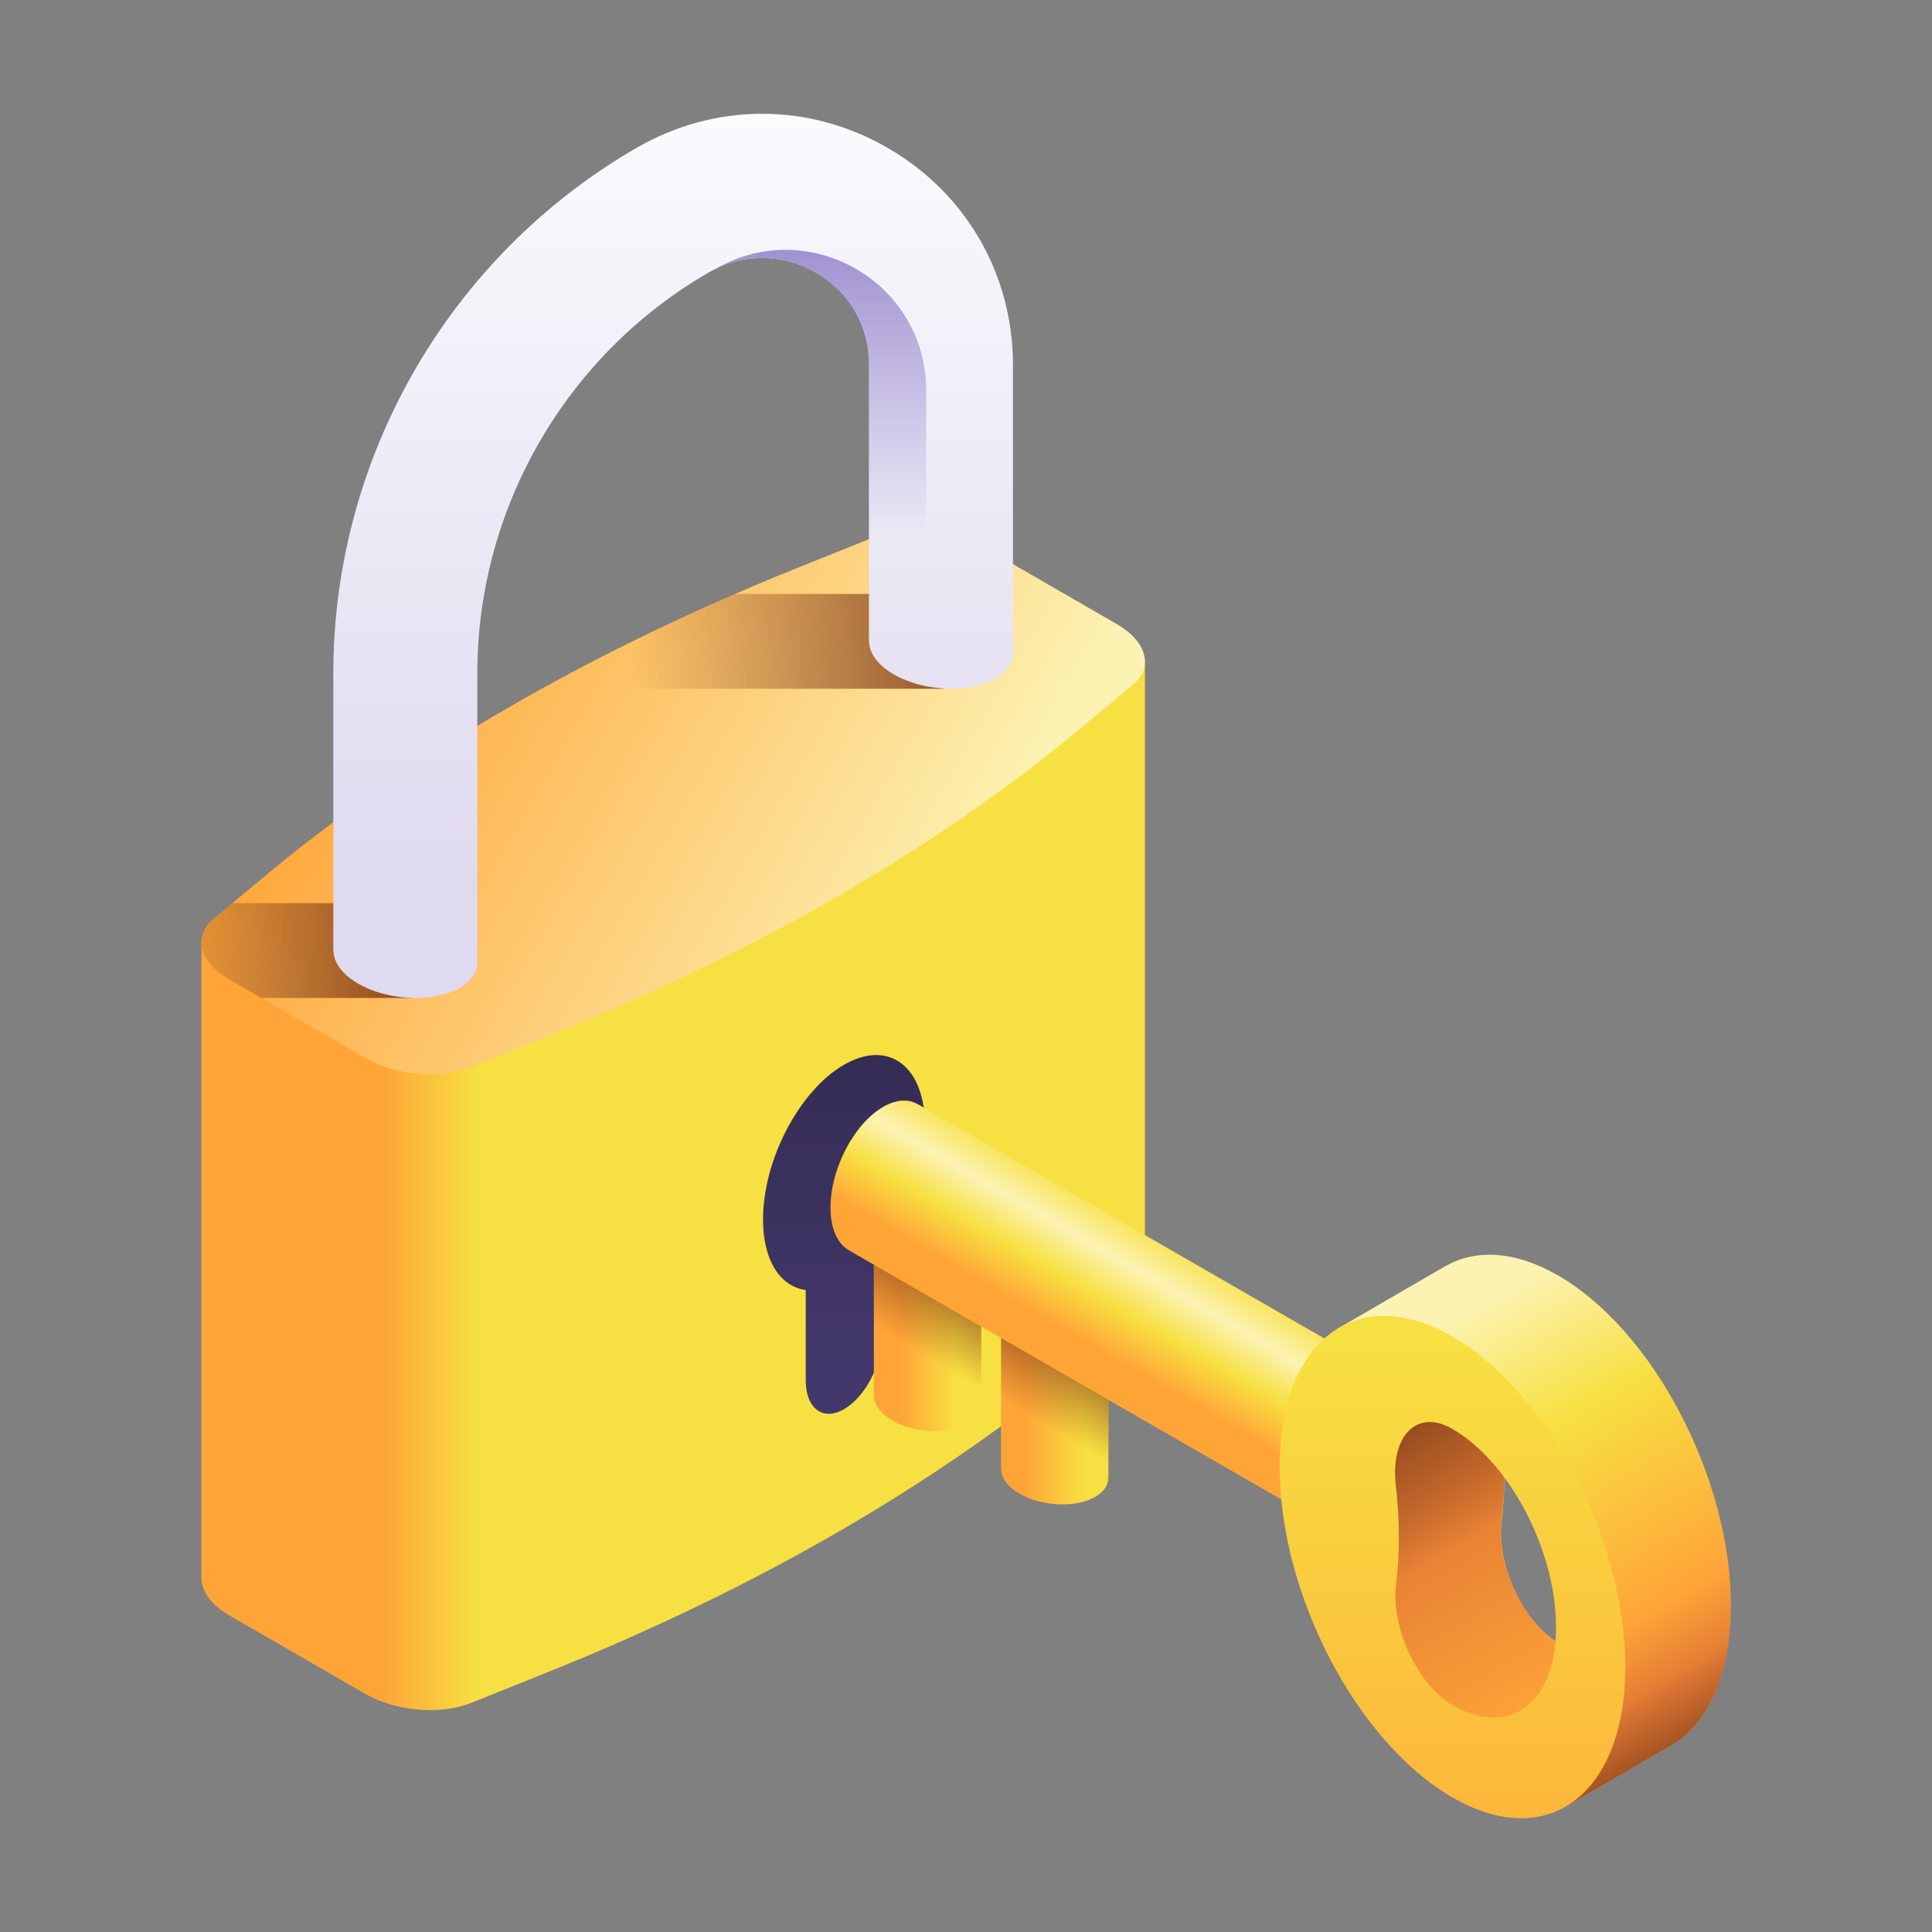 <?xml version="1.0" encoding="UTF-8"?> <svg xmlns="http://www.w3.org/2000/svg" width="48" height="48" viewBox="0 0 48 48" fill="none"><rect x="0" y="0" width="48" height="48" fill="#808080" stroke="none"/><path d="M28.445 16.395L5.004 23.437V39.209L5.005 39.209C5.007 39.533 5.245 39.873 5.701 40.136L7.388 41.11L9.076 42.084C9.827 42.518 10.941 42.614 11.7 42.31L13.57 41.56C18.761 39.48 23.238 36.896 26.84 33.899L28.138 32.819C28.345 32.647 28.443 32.444 28.443 32.234L28.445 32.234L28.445 16.395Z" fill="url(#paint0_linear_1_2077)"></path><path d="M19.879 14.082L21.749 13.332C22.508 13.028 23.622 13.124 24.373 13.558L26.061 14.532L27.748 15.506C28.499 15.94 28.665 16.583 28.138 17.021L26.84 18.101C23.238 21.098 18.761 23.682 13.57 25.762L11.7 26.512C10.941 26.816 9.827 26.72 9.076 26.286L7.388 25.312L5.701 24.338C4.949 23.904 4.784 23.261 5.311 22.823L6.609 21.743C10.211 18.746 14.688 16.162 19.879 14.082Z" fill="url(#paint1_linear_1_2077)"></path><path d="M5.311 22.823C4.784 23.262 4.949 23.904 5.701 24.338L6.49 24.794H10.244V22.438H5.774L5.311 22.823Z" fill="url(#paint2_linear_1_2077)"></path><path d="M13.457 17.112H23.462V14.756H18.266C16.58 15.488 14.974 16.273 13.457 17.112Z" fill="url(#paint3_linear_1_2077)"></path><path d="M25.167 9.069C25.167 6.816 24.002 4.798 22.05 3.672C20.099 2.545 17.77 2.545 15.818 3.672C11.169 6.356 8.281 11.358 8.281 16.726V23.62L8.285 23.62C8.287 23.905 8.494 24.205 8.9 24.439C9.646 24.87 10.775 24.917 11.421 24.544C11.716 24.373 11.858 24.144 11.855 23.904L11.859 23.904V16.726C11.859 12.632 14.061 8.817 17.607 6.77C18.438 6.29 19.431 6.29 20.262 6.77C21.093 7.25 21.589 8.109 21.589 9.069V15.949L21.593 15.95C21.601 16.231 21.808 16.525 22.208 16.756C22.954 17.186 24.083 17.233 24.729 16.86C25.009 16.698 25.152 16.484 25.164 16.259L25.167 16.259V9.069H25.167Z" fill="url(#paint4_linear_1_2077)"></path><path d="M23.011 15.958V9.702C23.011 7.016 20.103 5.337 17.777 6.68C18.549 6.303 19.436 6.321 20.197 6.733C21.072 7.206 21.591 8.149 21.591 9.144V15.949L21.595 15.95C21.603 16.23 21.81 16.525 22.21 16.756C22.956 17.186 24.084 17.233 24.73 16.86C24.914 16.754 25.038 16.625 25.105 16.485C23.723 16.664 23.011 15.958 23.011 15.958Z" fill="url(#paint5_linear_1_2077)"></path><path d="M22.981 27.975C22.981 26.493 22.08 25.812 20.969 26.454C19.858 27.095 18.957 28.817 18.957 30.298C18.957 31.321 19.386 31.962 20.018 32.05V34.292C20.018 34.992 20.444 35.314 20.969 35.011C21.495 34.708 21.921 33.894 21.921 33.193V30.952C22.552 30.134 22.981 28.998 22.981 27.975Z" fill="url(#paint6_linear_1_2077)"></path><path d="M24.871 32.92V36.501L24.874 36.501C24.875 36.713 25.03 36.936 25.332 37.111C25.889 37.432 26.73 37.467 27.212 37.189C27.433 37.062 27.538 36.891 27.536 36.712L27.539 36.712V32.92H24.871Z" fill="url(#paint7_linear_1_2077)"></path><path d="M24.871 36.501L27.539 36.712V32.92H24.871V36.501Z" fill="url(#paint8_linear_1_2077)"></path><path d="M43.004 39.892C43.004 36.73 41.082 33.057 38.71 31.688C37.636 31.068 36.655 31.029 35.901 31.463L35.901 31.461L33.285 32.98C33.285 32.98 31.878 39.759 34.278 41.812C36.678 43.865 38.849 44.913 38.849 44.913L41.573 43.333L41.565 43.336C42.448 42.797 43.004 41.592 43.004 39.892ZM37.309 37.791C37.356 37.428 37.377 37.014 37.377 36.608C37.377 36.32 37.363 36.01 37.337 35.703L39.506 41.098C39.347 41.075 38.806 40.863 38.705 40.804C37.835 40.3 37.172 38.857 37.309 37.791Z" fill="url(#paint9_linear_1_2077)"></path><path d="M42.999 39.892C42.999 39.834 42.997 39.776 42.995 39.718L39.668 41.638L38.844 44.913L41.568 43.333L41.56 43.336C42.442 42.797 42.999 41.592 42.999 39.892Z" fill="url(#paint10_linear_1_2077)"></path><path d="M39.259 41.047C39.173 41.023 39.089 40.993 39.006 40.958C38.901 40.913 38.799 40.861 38.7 40.804C37.831 40.3 37.167 38.857 37.305 37.791C37.351 37.428 37.373 37.014 37.373 36.607C37.373 36.32 37.359 36.01 37.332 35.703C37.332 35.703 34.303 32.96 33.85 35.703C33.504 37.799 33.788 40.779 34.862 42.3C35.261 42.621 35.67 42.929 36.088 43.225C38.152 43.744 39.013 42.097 39.013 42.097C39.013 42.097 39.16 41.694 39.259 41.047Z" fill="url(#paint11_linear_1_2077)"></path><path d="M39.259 41.047C39.173 41.023 39.089 40.993 39.006 40.958C38.901 40.913 38.799 40.861 38.7 40.804C37.831 40.3 37.167 38.857 37.305 37.791C37.351 37.428 37.373 37.014 37.373 36.607C37.373 36.32 37.359 36.01 37.332 35.703C37.332 35.703 34.303 32.96 33.85 35.703C33.504 37.799 33.788 40.779 34.862 42.3C35.261 42.621 35.67 42.929 36.088 43.225C38.152 43.744 39.013 42.097 39.013 42.097C39.013 42.097 39.16 41.694 39.259 41.047Z" fill="url(#paint12_linear_1_2077)"></path><path d="M21.711 31.099V34.68L21.713 34.68C21.715 34.892 21.87 35.116 22.172 35.291C22.729 35.612 23.57 35.647 24.052 35.368C24.273 35.241 24.378 35.07 24.376 34.891L24.379 34.892V31.099H21.711V31.099Z" fill="url(#paint13_linear_1_2077)"></path><path d="M21.711 34.68L24.379 34.891V31.099H21.711V34.68Z" fill="url(#paint14_linear_1_2077)"></path><path d="M22.799 27.431L22.798 27.433C22.568 27.3 22.27 27.311 21.942 27.5C21.219 27.917 20.633 29.037 20.633 30.002C20.633 30.534 20.812 30.906 21.093 31.063L21.093 31.065L33.353 38.129L35.059 34.496L22.799 27.431Z" fill="url(#paint15_linear_1_2077)"></path><path d="M36.087 33.208C33.715 31.839 31.793 33.292 31.793 36.454C31.793 39.616 33.715 43.289 36.087 44.658C38.458 46.027 40.38 44.574 40.38 41.412C40.38 38.25 38.458 34.577 36.087 33.208ZM38.643 40.798C38.514 42.295 37.566 43.016 36.387 42.514C36.282 42.469 36.18 42.417 36.081 42.36C35.212 41.856 34.548 40.413 34.686 39.347C34.733 38.984 34.754 38.57 34.754 38.163C34.754 37.771 34.728 37.336 34.68 36.923C34.535 35.689 35.191 34.995 36.066 35.491L36.087 35.503C37.604 36.379 38.814 38.828 38.643 40.798Z" fill="url(#paint16_linear_1_2077)"></path><defs><linearGradient id="paint0_linear_1_2077" x1="9.539" y1="29.441" x2="11.899" y2="29.441" gradientUnits="userSpaceOnUse"><stop stop-color="#FFA538"></stop><stop offset="1" stop-color="#F7E041"></stop></linearGradient><linearGradient id="paint1_linear_1_2077" x1="9.112" y1="15.527" x2="23.345" y2="23.744" gradientUnits="userSpaceOnUse"><stop stop-color="#FFA538"></stop><stop offset="1" stop-color="#FCF3B3"></stop></linearGradient><linearGradient id="paint2_linear_1_2077" x1="10.558" y1="23.616" x2="3.468" y2="23.616" gradientUnits="userSpaceOnUse"><stop offset="0.032" stop-color="#8B451C"></stop><stop offset="1" stop-color="#8B451C" stop-opacity="0"></stop></linearGradient><linearGradient id="paint3_linear_1_2077" x1="24.702" y1="15.934" x2="15.626" y2="15.934" gradientUnits="userSpaceOnUse"><stop offset="0.032" stop-color="#8B451C"></stop><stop offset="1" stop-color="#8B451C" stop-opacity="0"></stop></linearGradient><linearGradient id="paint4_linear_1_2077" x1="16.724" y1="21.922" x2="16.724" y2="-0.047" gradientUnits="userSpaceOnUse"><stop stop-color="#DFDAEF"></stop><stop offset="1" stop-color="white"></stop></linearGradient><linearGradient id="paint5_linear_1_2077" x1="21.441" y1="2.398" x2="21.441" y2="13.303" gradientUnits="userSpaceOnUse"><stop offset="0.032" stop-color="#7662BD"></stop><stop offset="1" stop-color="#7662BD" stop-opacity="0"></stop></linearGradient><linearGradient id="paint6_linear_1_2077" x1="20.969" y1="24.68" x2="20.969" y2="34.015" gradientUnits="userSpaceOnUse"><stop stop-color="#322A50"></stop><stop offset="1" stop-color="#43386B"></stop></linearGradient><linearGradient id="paint7_linear_1_2077" x1="25.482" y1="35.148" x2="26.958" y2="35.148" gradientUnits="userSpaceOnUse"><stop stop-color="#FFA538"></stop><stop offset="1" stop-color="#F7E041"></stop></linearGradient><linearGradient id="paint8_linear_1_2077" x1="27.154" y1="33.172" x2="25.887" y2="35.366" gradientUnits="userSpaceOnUse"><stop offset="0.032" stop-color="#8B451C"></stop><stop offset="1" stop-color="#8B451C" stop-opacity="0"></stop></linearGradient><linearGradient id="paint9_linear_1_2077" x1="40.294" y1="42.563" x2="34.972" y2="33.346" gradientUnits="userSpaceOnUse"><stop stop-color="#E37A34"></stop><stop offset="0.173" stop-color="#FFA538"></stop><stop offset="0.659" stop-color="#F7E041"></stop><stop offset="1" stop-color="#FCF3B3"></stop></linearGradient><linearGradient id="paint10_linear_1_2077" x1="41.863" y1="43.949" x2="40.807" y2="42.121" gradientUnits="userSpaceOnUse"><stop offset="0.032" stop-color="#8B451C"></stop><stop offset="1" stop-color="#8B451C" stop-opacity="0"></stop></linearGradient><linearGradient id="paint11_linear_1_2077" x1="35.188" y1="37.442" x2="38.345" y2="42.91" gradientUnits="userSpaceOnUse"><stop stop-color="#E37A34"></stop><stop offset="1" stop-color="#FFA538"></stop></linearGradient><linearGradient id="paint12_linear_1_2077" x1="34.003" y1="35.389" x2="35.878" y2="38.636" gradientUnits="userSpaceOnUse"><stop offset="0.032" stop-color="#8B451C"></stop><stop offset="1" stop-color="#8B451C" stop-opacity="0"></stop></linearGradient><linearGradient id="paint13_linear_1_2077" x1="22.379" y1="33.328" x2="23.761" y2="33.328" gradientUnits="userSpaceOnUse"><stop stop-color="#FFA538"></stop><stop offset="1" stop-color="#F7E041"></stop></linearGradient><linearGradient id="paint14_linear_1_2077" x1="23.994" y1="31.351" x2="22.727" y2="33.546" gradientUnits="userSpaceOnUse"><stop offset="0.032" stop-color="#8B451C"></stop><stop offset="1" stop-color="#8B451C" stop-opacity="0"></stop></linearGradient><linearGradient id="paint15_linear_1_2077" x1="27.125" y1="33.438" x2="28.8" y2="30.537" gradientUnits="userSpaceOnUse"><stop stop-color="#FFA538"></stop><stop offset="0.341" stop-color="#F7E041"></stop><stop offset="0.654" stop-color="#FCF3B3"></stop><stop offset="1" stop-color="#F7E041"></stop></linearGradient><linearGradient id="paint16_linear_1_2077" x1="36.087" y1="50.145" x2="36.087" y2="33.397" gradientUnits="userSpaceOnUse"><stop stop-color="#FFA538"></stop><stop offset="1" stop-color="#F7E041"></stop></linearGradient></defs></svg> 